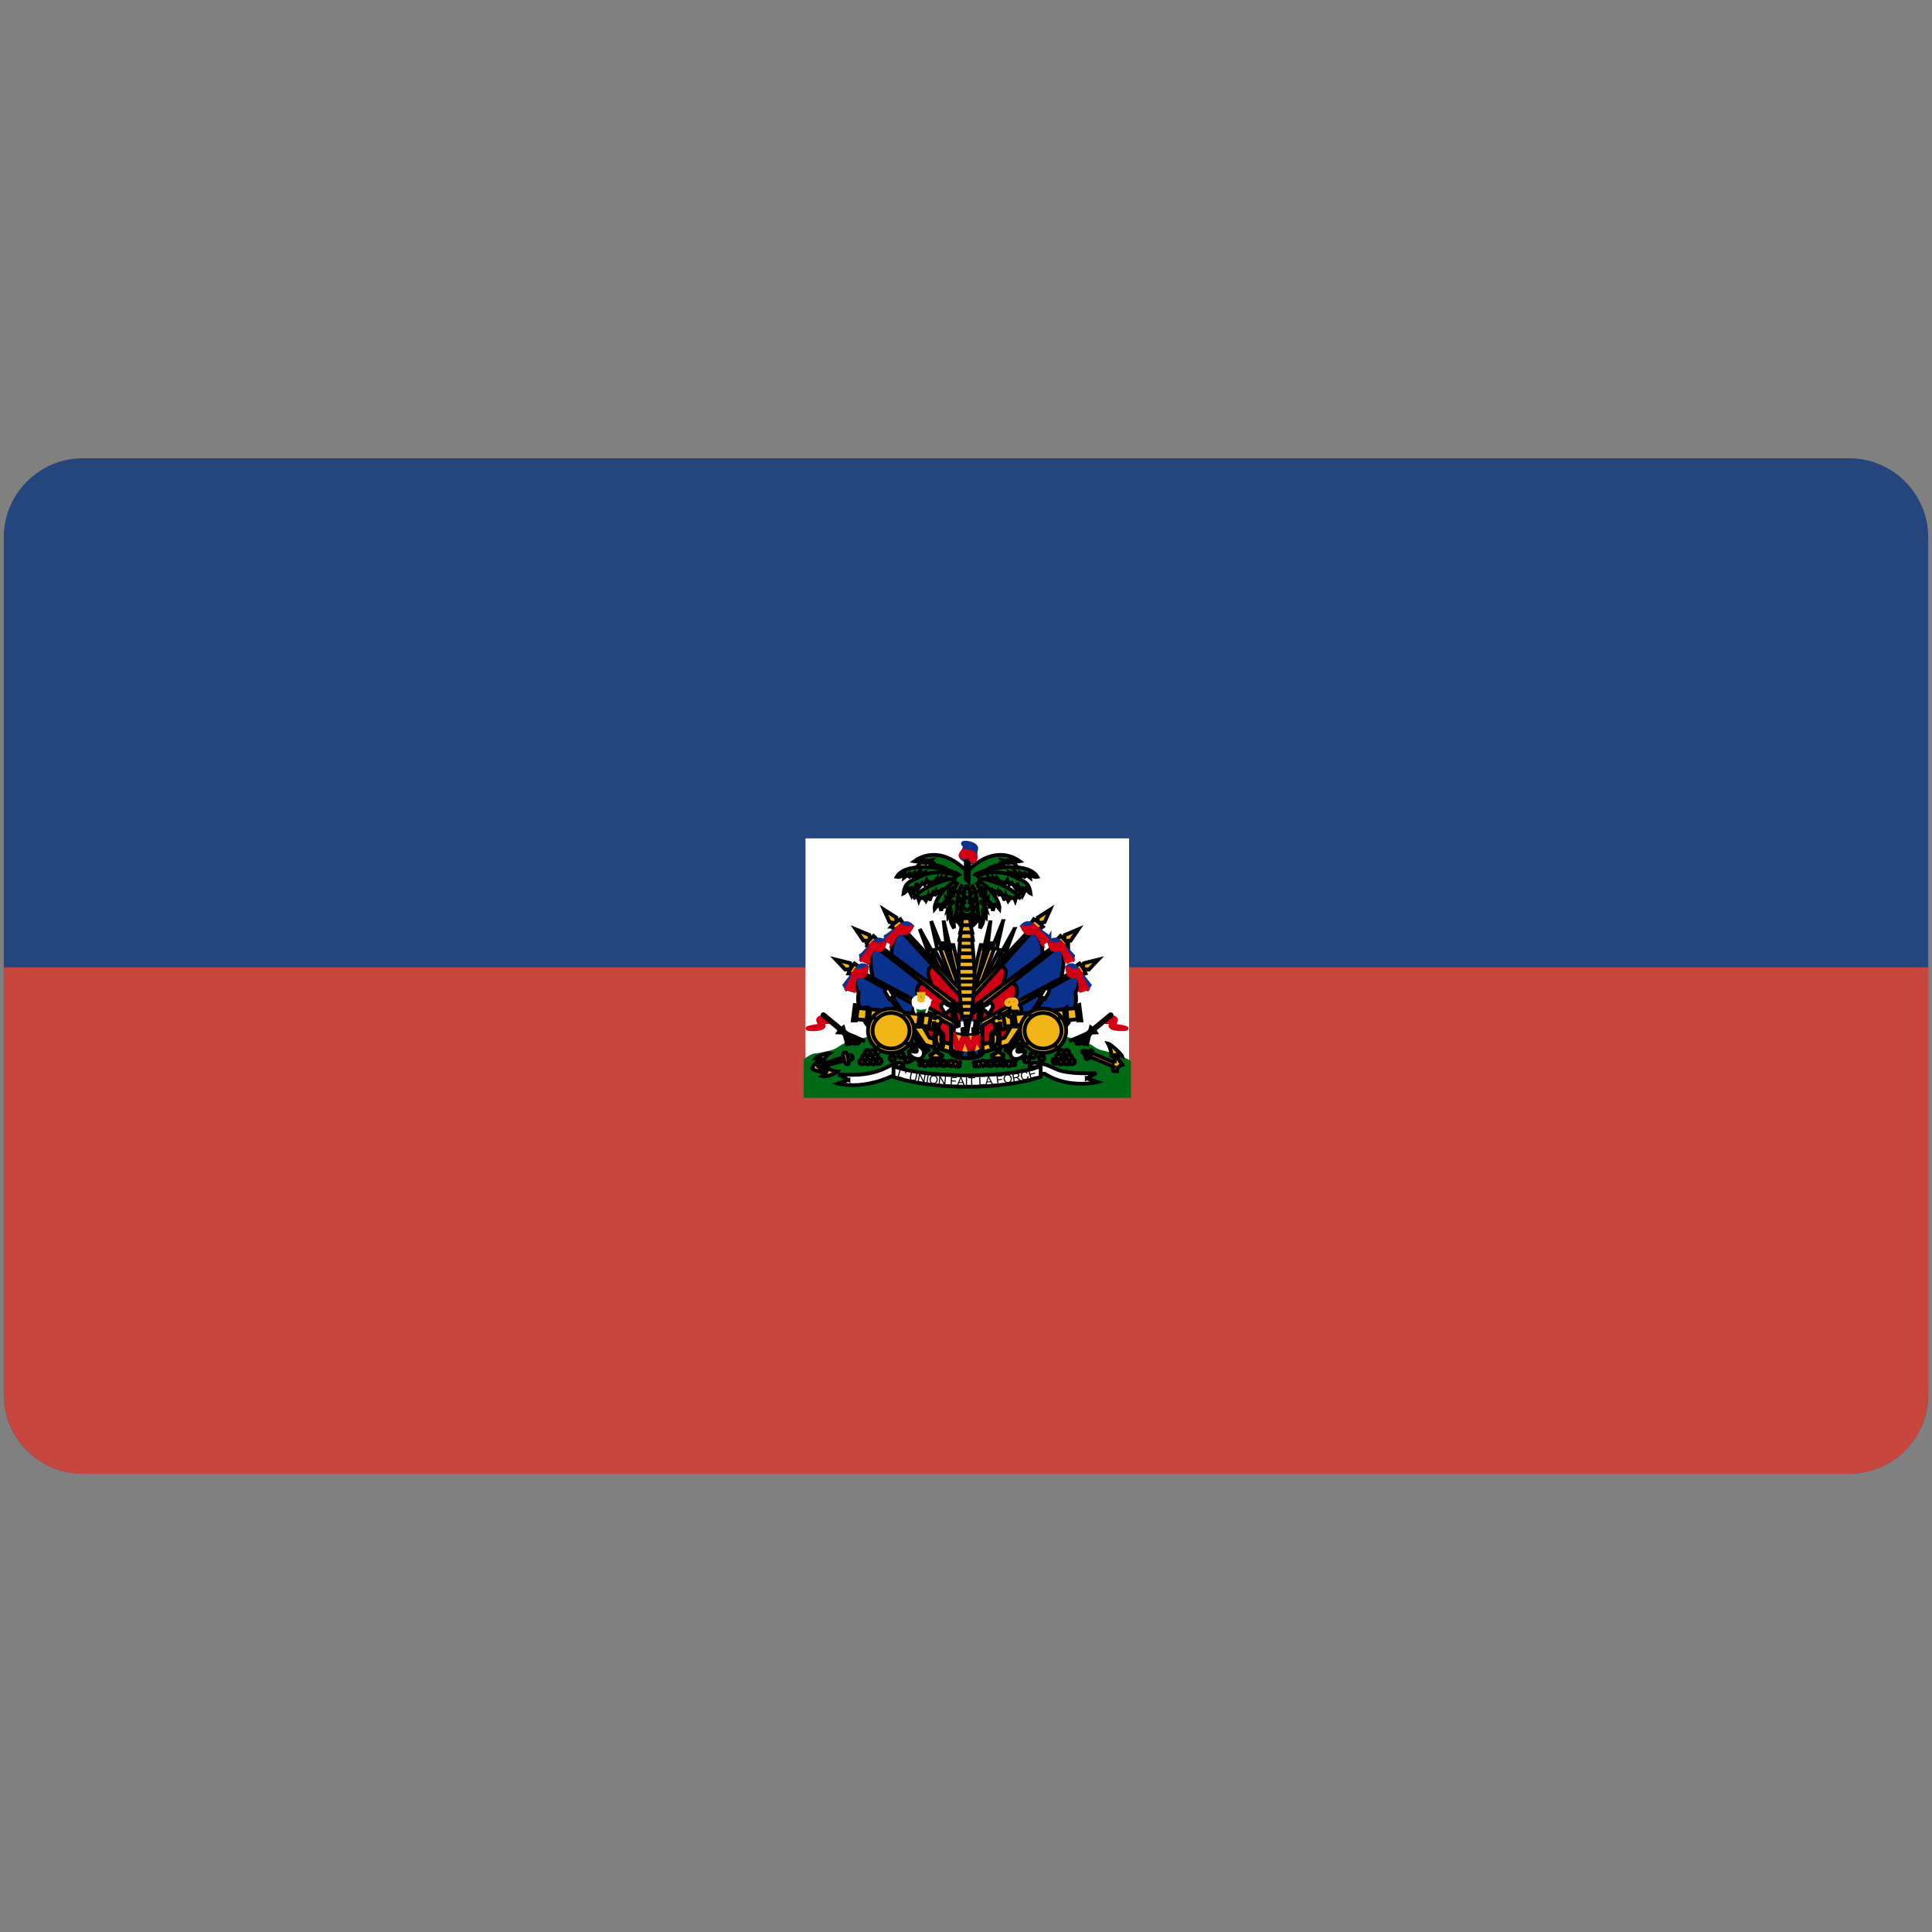 <svg xmlns="http://www.w3.org/2000/svg" xmlns:xlink="http://www.w3.org/1999/xlink" width="512" height="512" version="1.0"><rect width="100%" height="100%" fill="#808080" stroke="none"/><switch><g><defs><path id="a" d="M511 369.629c0 11.511-9.418 20.93-20.93 20.93H21.929C10.418 390.559 1 381.14 1 369.629V142.371c0-11.512 9.418-20.93 20.929-20.93H490.07c11.512 0 20.93 9.418 20.93 20.93v227.258z"/></defs><clipPath id="b"><use xlink:href="#a" overflow="visible"/></clipPath><path fill="#24467C" d="M.684 120.441H512v271.813H.684z" clip-path="url(#b)"/><path fill="#C7463D" d="M.684 256.349H512v135.906H.684z" clip-path="url(#b)"/><path fill="#FFF" d="M213.467 222.175h85.75v68.262h-85.75z" clip-path="url(#b)"/><path fill="#016A16" stroke="#016A16" d="m273.6 271.538-17.5.508-17.42.199s-8.95 3.311-12.609 4.052c-3.647.741-3.173 1.939-5.997 2.57-2.26.505-2.521.665-3.848.753-.803.053-1.791.67-2.759 1.35v9.468h85.75v-9.004c-.93-.508-1.815-.856-2.722-1.165-1.259-.427-2.107-.896-4.37-1.401-2.821-.631-2.348-1.829-5.996-2.57-3.658-.742-12.529-4.76-12.529-4.76zM255.216 234.243l-.421 8.218h2.627l-.384-8.146 2.737-.385-.303-3.245-6.805.263.038 2.948 2.511.347z" clip-path="url(#b)"/><path fill="#F1B517" stroke="#000" d="m249.008 256.842-2.284-4.914.988-.208 4.167 8.16-2.871-3.038z" clip-path="url(#b)"/><path fill="#FFF" stroke="#000" d="m243.73 246.181 2.531 6.909h1.297l-3.828-6.909z" clip-path="url(#b)"/><path fill="#F1B517" stroke="#000" d="m251.386 250.469 1.266-.03 2.315 9.739-.494 3.067-3.087-12.776z" clip-path="url(#b)"/><path fill="#F1B517" stroke="#000" d="m252.466 260.506-3.89-10.454 1.45-.089 4.539 12.778-2.099-2.235z" clip-path="url(#b)"/><path fill="#FFF" stroke="#000" d="m246.755 244.096 1.605 7.267h1.296l-2.901-7.267zM250.059 243.976l.864 7.506.926-.06-1.79-7.446z" clip-path="url(#b)"/><path fill="#0A328C" stroke="#000" d="m249.319 257.584-10.36-11.312c-3.237 2.562-2.635 7.268-2.635 7.268l11.74 9.21 1.255-5.166z" clip-path="url(#b)"/><path fill="#D20014" stroke="#000" d="m255.31 263.809-7.686-7.785c-3.249.111-.671 4.963-.508 5.572l8.194 7.008v-4.795z" clip-path="url(#b)"/><path fill="#F1B517" stroke="#000" d="m254.656 262.47-15.892-17.016-.62.438 16.817 18.684-.305-2.106zM237.847 244.363l-.35-.403.035-.808-3.279-2.087 1.465 3.298 1.116.202.35.404.663-.606z" clip-path="url(#b)"/><path fill="#F1B517" stroke="#000" d="M236.172 245.575c.558-.673 1.221-1.346 2.407-1.986l.907 1.312-1.954 1.649-1.36-.975z" clip-path="url(#b)"/><path fill="#0A328C" stroke="#000" d="m244.792 260.582-13.017-10.34c-2.229 2.268-.376 9.27-.376 9.27l12.723 6.893.67-5.823z" clip-path="url(#b)"/><path fill="#D20014" stroke="#000" d="m255.586 268.959-10.708-8.579c-3.657.513-.782 5.896-.564 6.489l11.309 6.13-.037-4.04z" clip-path="url(#b)"/><path fill="#F1B517" stroke="#000" d="m255.162 267.224-23.153-17.378-.532.536 24.316 18.986-.631-2.144zM230.908 248.924l-.416-.339-.111-.802-3.605-1.506 2.037 3.003 1.136.012.416.339.543-.707z" clip-path="url(#b)"/><path fill="#F1B517" stroke="#000" d="M229.478 250.398c.428-.756.96-1.53 2.013-2.359l1.129 1.142-1.627 1.951-1.515-.734z" clip-path="url(#b)"/><path fill="#0A328C" stroke="#000" d="M243.861 266.903c-.173-.041-16.778-9.461-16.778-9.461-1.209 2.041-.115 5.002.414 5.463.031 1.358-.545 2.09.641 4.928.35 1.846 1.204 3.546 2.447 4.556 1.514 5.814 7.449 6.204 9.735 1.472l3.541-6.958z" clip-path="url(#b)"/><path fill="#D20014" stroke="#000" d="m254.849 273.12-11.37-6.664c-3.656.514.079 7.301.297 7.893l10.977 3.899.096-5.128z" clip-path="url(#b)"/><path fill="#F1B517" stroke="#000" d="m252.938 270.705-25.686-13.671-.438.61 27.095 15.082-.971-2.021zM226.016 256.291l-.466-.272-.24-.775-3.804-.942 2.498 2.658 1.124-.16.466.272.422-.781z" clip-path="url(#b)"/><path fill="#F1B517" stroke="#000" d="M224.841 257.962c.301-.811.7-1.656 1.606-2.633l1.3.956-1.29 2.172-1.616-.495z" clip-path="url(#b)"/><path fill="#0A328C" stroke="#0A328C" d="m234.427 248.445.532.931c.329-.122 3.652-3.132 3.652-3.132l2.384-.073.685-.759c-1.751-1.885-3.399.27-3.399.27l-3.854 2.763z" clip-path="url(#b)"/><path fill="#D20014" stroke="#D20014" d="M236.329 250.012c.127-.832 1.699-2.913 1.927-2.986 1.181.354 2.279 1.034 3.475-1.663-1.04 1.321-3.145-.025-3.145-.025l-.914.758.026.368-2.765 2.57 1.396.978z" clip-path="url(#b)"/><path fill="#0A328C" stroke="#0A328C" d="m228.187 253.305.144.96c.306-.17 3.227-3.375 3.227-3.375l2.343-.432.478-.755c-1.628-1.915-3.364.632-3.364.632l-2.828 2.97z" clip-path="url(#b)"/><path fill="#D20014" stroke="#D20014" d="M230.042 255.029c-.112-.89 1.104-3.5 1.318-3.606 1.401.416 2.622 1.043 3.137-1.875-.813 1.462-3.137.328-3.137.328l-.778.887.109.481-2.364 3.053 1.715.732z" clip-path="url(#b)"/><path fill="#0A328C" stroke="#0A328C" d="m223.816 261.043.537 1.057c.279-.209 2.722-4.148 2.722-4.148l2.258-.742.425-.918c-1.813-1.676-3.169 1.215-3.169 1.215l-2.773 3.536z" clip-path="url(#b)"/><path fill="#D20014" stroke="#D20014" d="M226.236 262.542c-.181-.904.438-3.802.635-3.937 1.414.421 2.594.541 2.92-2.377-.822 1.386-3.015.864-3.015.864l-.644.983.136.344-1.866 3.579 1.834.544z" clip-path="url(#b)"/><path fill="#F1B517" stroke="#000" d="m252.75 276.992-6.397-1.982-2.787-4.762-9.869-.485.343 3.571 8.407 1.609.799 1.433 9.665 2.689-.161-2.073z" clip-path="url(#b)"/><path fill="#503200" stroke="#000" d="m246.069 278.322-10.101-14.857-.497.373 10.021 14.921.577-.437z" clip-path="url(#b)"/><path fill="#FFF" stroke="#000" d="m236.909 264.049-1.079-1.804c-.202-.334-.508-.444-.959-.207-.439.23-.396.688-.218 1.017l.997 1.68 1.259-.686z" clip-path="url(#b)"/><path fill="#F1B517" stroke="#000" d="m247.269 269.147-20.382-2.071-.495 2.964 20.283 2.041.594-2.934z" clip-path="url(#b)"/><path fill="#F1B517" stroke="#000" d="m226.523 266.311-.529 4.113h.859l.595-3.761-.925-.352zM229.926 266.981l-.231 3.697.529.063.428-3.282-.726-.478zM243.734 268.574l-.495 3.475.99-.033.397-3.441h-.892zM246.771 268.669l-.706 4.019 1.121.162.321-2.113a.964.964 0 0 0 .949.746c.533 0 .968-.42.968-.935 0-.513-.436-.93-.968-.93-.371 0-.707.218-.854.623l.211-1.506-1.042-.066zM239.415 269.321l-2.802 3.156.327.383 3.597-2.456-1.122-1.083zM232.897 277.187l2.803-3.154-.327-.384-3.597 2.456 1.121 1.082zM240.233 276.397l-3.411-2.636-.35.247 2.686 3.403 1.075-1.014zM231.823 270.313l3.457 2.547.42-.317-2.709-3.402-1.168 1.172zM235.585 268.211l.33 4.145.465-.021 1.094-4.033-1.889-.091zM236.718 278.265l-.33-4.144-.512-.048-.626 4.191h1.468zM241.303 272.68l-4.344.463-.066.413 4.394.575.016-1.451zM230.966 274.114l4.241-.671.09-.327-4.387-.491.056 1.489z" clip-path="url(#b)"/><path fill="#F1B517" stroke="#000" stroke-linecap="round" stroke-width=".617" d="M237.282 273.154c0 .611-.515 1.109-1.15 1.109s-1.151-.498-1.151-1.109c0-.614.516-1.11 1.151-1.11s1.15.496 1.15 1.11z" clip-path="url(#b)"/><path fill="#F1B517" stroke="#000" stroke-linecap="round" d="M242.243 273.154c0 3.254-2.738 5.896-6.111 5.896s-6.111-2.642-6.111-5.896c0-3.255 2.738-5.896 6.111-5.896s6.111 2.641 6.111 5.896zm-1.221 0c0 2.604-2.191 4.716-4.89 4.716-2.7 0-4.891-2.112-4.891-4.716 0-2.605 2.19-4.718 4.891-4.718 2.699.001 4.89 2.113 4.89 4.718z" clip-path="url(#b)"/><path fill="none" stroke="#000" d="m232.313 270.178-.958-.721M239.158 269.48l.818-.835M240.91 276.917l-1.004-.789M232.313 277.817l.864-.925" clip-path="url(#b)"/><path fill="#F1B517" stroke="#000" d="m252.896 267.331 1.046 5.332-.853.451-.918-5.706.725-.077z" clip-path="url(#b)"/><path fill="#FFF" stroke="#000" d="M252.349 266.644c-.485-.201-1.117.142-2.151-1.171-1.702 1.562-.098 1.796.162 3.34.481.198.778-1.197 2.086-1.341.161-.016 2.082-.184 2.082-.184l-.481-.658c-.002 0-1.338.035-1.698.014z" clip-path="url(#b)"/><path fill="#FFF" stroke="#000" d="m253.043 267.688-.194-1.59c-.209-.561-.905-.079-.905.25l.178 1.466.921-.126z" clip-path="url(#b)"/><path fill="#F1B517" stroke="#000" stroke-linecap="round" stroke-width="1.092" d="M241.188 280.862c0 .23-.127.443-.334.56a.685.685 0 0 1-.671 0 .642.642 0 0 1-.335-.56c0-.232.127-.446.335-.562a.685.685 0 0 1 .671 0c.207.116.334.33.334.562zM239.473 279.647a.647.647 0 0 1-.336.563.704.704 0 0 1-.67 0 .646.646 0 0 1-.335-.563.64.64 0 0 1 .335-.56.694.694 0 0 1 .67 0 .64.64 0 0 1 .336.56zM237.162 280.441a.642.642 0 0 1-.335.562.688.688 0 0 1-.67 0 .645.645 0 0 1-.336-.562c0-.229.128-.444.336-.56a.688.688 0 0 1 .67 0 .64.64 0 0 1 .335.56zM233.594 281.215a.64.64 0 0 1-.335.56.688.688 0 0 1-.67 0 .637.637 0 0 1 0-1.122.694.694 0 0 1 .67 0 .642.642 0 0 1 .335.562zM232.085 281.392a.645.645 0 0 1-.335.561.701.701 0 0 1-.671 0 .64.64 0 0 1 0-1.123.688.688 0 0 1 .671 0c.208.116.335.33.335.562zM230.598 281.392a.644.644 0 0 1-.334.561.701.701 0 0 1-.671 0 .642.642 0 0 1-.335-.561c0-.231.127-.445.335-.562a.69.69 0 0 1 .671 0c.207.116.335.33.334.562zM229.089 281.348c0 .23-.127.444-.335.561a.696.696 0 0 1-.671 0 .643.643 0 0 1-.334-.561c0-.232.127-.445.334-.562a.701.701 0 0 1 .671 0 .645.645 0 0 1 .335.562zM229.821 280.199a.644.644 0 0 1-.335.562.694.694 0 0 1-.67 0 .642.642 0 0 1-.335-.562c0-.23.127-.445.335-.561a.694.694 0 0 1 .67 0 .645.645 0 0 1 .335.561zM231.285 280.266a.645.645 0 0 1-.335.562.694.694 0 0 1-.67 0 .64.64 0 0 1 0-1.123.694.694 0 0 1 .67 0 .643.643 0 0 1 .335.561zM232.68 280.089a.645.645 0 0 1-.335.562.69.69 0 0 1-.671 0 .643.643 0 0 1-.335-.562c0-.23.127-.445.335-.561a.69.69 0 0 1 .671 0c.208.116.335.33.335.561zM231.971 278.964a.644.644 0 0 1-.335.561.696.696 0 0 1-.671 0c-.208-.115-.335-.329-.335-.561s.127-.445.335-.562a.701.701 0 0 1 .671 0c.207.117.335.33.335.562zM230.598 278.941a.644.644 0 0 1-.334.562.69.69 0 0 1-.671 0 .643.643 0 0 1-.335-.562.64.64 0 0 1 .335-.559.685.685 0 0 1 .671 0 .638.638 0 0 1 .334.559z" clip-path="url(#b)"/><path fill="#FFF" stroke="#000" d="M242.094 276.579c-.576-.233-.571 1.061-.571 1.061l.909.011c.398.18.717.763.464 1.049-.21.236-1.973-.399-2.091-.033.312 1.759 2.643 2.436 3.486 1.665.825-.751 1.034-2.76-1.647-3.287l-.55-.466z" clip-path="url(#b)"/><path fill="none" stroke="#000" d="m242.634 277.057-.266.577M224.579 277.236l-.873-3.668M225.639 277.025l-1.34-2.855M227.945 276.274l-3.023-1.623M229.254 275.942l-5.61-2.434" clip-path="url(#b)"/><path fill="#D20014" stroke="#D20014" d="M220.295 270.856s-2.042-.033-2.405.11c-.147.057.513.746.375 1.01-.51.98-3.981.847-4.256.632-.469-.366 3.233-.683 3.258-.932.027-.286-.548-1.039-.458-1.499.116-.6 1.621-.822 1.621-.822l1.865 1.501z" clip-path="url(#b)"/><path fill="#503200" stroke="#000" d="m223.03 272.702-4.623-3.825s-.204-.216-.375-.03c-.167.183.062.391.062.391l4.769 3.939.167-.475z" clip-path="url(#b)"/><path fill="#F1B517" stroke="#000" d="M227.482 276.478c-.082-.078-3.765-3.27-3.765-3.27l-.245-.931s-.569.384-.778.585c-.208.197-.532.74-.532.74l1.032.049 3.257 2.984 1.031-.157zM247.975 272.088l.017 1.483c-.486.166-.411.53-.396 1.058l.017 4.323c-.172.288-.705.3-.955.525-.251.225-.219.66.924.947l.884.032c1.346-.293 1.625-.739.95-.991-.359-.134-.832-.293-1.012-.506l.03-1.03.874.032c.235 0 .682-.59.698-1.074l.004-2.237c-.031-1.27-.983-1.411-1.25-1.398l.019-1.166-.804.002zm1.477 2.473c.016-.361-.502-.685-.712-.694-.209-.009-.665.423-.681.786v.906c.031.333.296 1.458.83 1.541.252.039.579-.363.579-.695l-.016-1.844z" clip-path="url(#b)"/><path fill="#016A16" stroke="#000" d="M256.177 230.886c-7.034-7.041-12.574-3.605-13.893-2.629.872.17 1.655-.373 2.06-.436-.254.32-.784 1.113-.784 1.113s2.174-1.026 2.417-.933c-.313.25-.659.848-.659.848.162.062 1.385-.958 1.626-.976-.373.422-.489 1.385-.489 1.385l1.061-.493c.275.194-.077.571.163.551 1.762-.145 4.238 1.61 4.579 2.149" clip-path="url(#b)"/><path fill="#016A16" stroke="#000" d="M254.436 232.175c-.733-1.68-14.124-4.535-16.817.221 1.054.265 2.062-.884 2.062-.884l-.092 1.062 1.788-1.371-.642 1.414 1.42-1.149-.045 1.149 1.741-1.9-.229 1.105 1.559-.664-.184.929" clip-path="url(#b)"/><path fill="#016A16" stroke="#000" d="M253.839 232.441c-3.436-2.299-8.751-.752-8.751-.752-3.39 1.901-5.198 1.558-5.635 5.084.32-.134 1.236-1.238 1.236-1.238l.688 1.37.229-1.945.549 1.503.825-2.476.183 1.681 1.283-1.681.596.486.55-1.282.503.84s.871-.53 1.375-.221l.961-1.105.229.796.826-.973.321.707.824-.751-.046.531 2.841.044" clip-path="url(#b)"/><path fill="#016A16" stroke="#000" d="M253.062 232.839c-2.396-.044-9.266 2.547-11.043 5.261a12.012 12.012 0 0 1 1.144-.576l.351 1.09.429-1.09.091.84c.264-.656.56-.73 1.054-.044l.184-1.017.275.973.458-1.062s.289 1.15.459 1.105c0 0 .759-1.988 1.1-2.078l.091 1.238.458-1.238.413.929.091-1.326.459 1.017s.241-1 .595-1.193l.688.619 3.06-2.199" clip-path="url(#b)"/><path fill="#016A16" stroke="#000" d="M253.522 233.405c-3.19 1.223-6.043 5.598-5.825 7.454 1.417-1.76 1.112-1.517 1.746.506 0 0 .239-1.771.48-1.981l.416 1.311.155-1.715.426.02-.11-1.075.634.485c-.148-.615-.306-.822.35-1.349 0 0-.83.105-.174-1.391l.611.59s-.109-.653.109-.907l2.25-.779" clip-path="url(#b)"/><path fill="#016A16" stroke="#000" d="m253.832 233.733-1.206 2.296.618.178-1.39 1.044 1.173-.12s-1.791.656-2.008 2.415l1.823-.804s-1.545 1.581-1.762 2.534l1.051-.925s-1.02 1.103-.866 2.773l.772-.864c-.185 2.026-.124 2.205.804 3.755 0 0-.248-2.385.03-2.683l2.04 2.117-1.143-3.011s1.266 1.908 2.039 1.729l-1.606-2.445 1.576 1.282-1.792-2.683 1.668.506s-1.205-1.52-1.112-2.474l1.143 1.252s-.433-1.431-.309-1.849l.587.12-1.144-1.312.772-.149-.093-.865.557-.178-.031-.955" clip-path="url(#b)"/><path fill="none" stroke="#000" d="M255.036 234.418c-1.977 2.684-.958 6.827-2.132 8.945" clip-path="url(#b)"/><path fill="#F1B517" stroke="#000" d="M244.083 281.709c0-.288-.696-.162-.696-.5 0-.373 1.062-.098 1.208.231.597-.54.855-.146 1.221.017.522-.775 1.167-.747 1.795-.179.364-.402 1.277-.269 1.592.179.603-.598 1.137-.45 1.555-.017.167-.315.415-.247.592-.02.321-.569 1.126-.397 1.464-.022.301-.33.609-.072 1.009.172.27-.252.705-.204.705.046 0 .264-.569.171-.569.43 0 .232.416.115.416.407 0 .232-.616.319-.711-.05-.208.398-.962.245-1.036-.125-.251.302-.812.395-1.129-.053-.259.211-.57.239-.713.027-.468.502-1.258.4-1.53-.155l-.266.011c-.459.625-1.179.338-1.377-.008-.772.556-1.234.381-1.666.016-.496.605-1.251.563-1.425 0-.334.244-1.029.303-1.029.017 0-.274.59-.174.59-.424zm1.5.136c0 .13-.176.235-.394.235s-.394-.105-.394-.235.176-.235.394-.235.394.105.394.235zm1.649-.199c0 .157-.213.283-.475.283s-.475-.126-.475-.283c0-.155.212-.282.475-.282.262 0 .475.127.475.282zm3.24.178c0 .16-.192.287-.429.287-.238 0-.43-.127-.43-.287 0-.156.192-.284.43-.284.236 0 .429.128.429.284zm-1.725-.073c0 .199-.188.36-.42.36-.231 0-.42-.161-.42-.36 0-.2.189-.363.42-.363.232 0 .42.163.42.363zm3.678.009c0 .178-.168.324-.375.324-.208 0-.375-.146-.375-.324s.167-.323.375-.323c.207 0 .375.145.375.323zm-1.127.075c0 .115-.108.21-.243.21-.133 0-.242-.095-.242-.21s.109-.209.242-.209c.134 0 .243.094.243.209zm2.194.085c0 .165-.123.301-.273.301-.15 0-.273-.136-.273-.301s.123-.301.273-.301c.151 0 .273.136.273.301zM263.547 256.842l2.285-4.914-.988-.208-4.168 8.16 2.871-3.038z" clip-path="url(#b)"/><path fill="#FFF" stroke="#000" d="m268.828 246.181-2.534 6.909h-1.296l3.83-6.909z" clip-path="url(#b)"/><path fill="#F1B517" stroke="#000" d="m261.171 250.469-1.267-.03-2.314 9.739.493 3.067 3.088-12.776z" clip-path="url(#b)"/><path fill="#F1B517" stroke="#000" d="m260.09 260.506 3.89-10.454-1.45-.089-4.539 12.778 2.099-2.235z" clip-path="url(#b)"/><path fill="#FFF" stroke="#000" d="m265.801 244.096-1.604 7.267h-1.298l2.902-7.267zM262.499 243.976l-.866 7.506-.926-.06 1.792-7.446z" clip-path="url(#b)"/><path fill="#0A328C" stroke="#000" d="m263.236 257.584 10.36-11.312c3.238 2.562 2.637 7.268 2.637 7.268l-11.74 9.21-1.257-5.166z" clip-path="url(#b)"/><path fill="#D20014" stroke="#000" d="m257.246 263.809 7.686-7.785c3.25.111.672 4.963.509 5.572l-8.194 7.008v-4.795z" clip-path="url(#b)"/><path fill="#F1B517" stroke="#000" d="m257.9 262.47 15.891-17.016.62.438-16.815 18.684.304-2.106zM274.71 244.363l.349-.403-.035-.808 3.279-2.087-1.465 3.298-1.115.202-.35.404-.663-.606z" clip-path="url(#b)"/><path fill="#F1B517" stroke="#000" d="M276.385 245.575c-.559-.673-1.221-1.346-2.408-1.986l-.905 1.312 1.952 1.649 1.361-.975z" clip-path="url(#b)"/><path fill="#0A328C" stroke="#000" d="m267.764 260.582 13.016-10.34c2.23 2.268.377 9.27.377 9.27l-12.722 6.893-.671-5.823z" clip-path="url(#b)"/><path fill="#D20014" stroke="#000" d="m256.969 268.959 10.709-8.579c3.657.513.781 5.896.563 6.489l-11.308 6.13.036-4.04z" clip-path="url(#b)"/><path fill="#F1B517" stroke="#000" d="m257.395 267.224 23.153-17.378.531.536-24.315 18.986.631-2.144zM281.647 248.924l.416-.339.112-.802 3.604-1.506-2.036 3.003-1.136.012-.418.339-.542-.707z" clip-path="url(#b)"/><path fill="#F1B517" stroke="#000" d="M283.08 250.398c-.43-.756-.961-1.53-2.015-2.359l-1.129 1.142 1.626 1.951 1.518-.734z" clip-path="url(#b)"/><path fill="#0A328C" stroke="#000" d="M268.696 266.903c.172-.041 16.778-9.461 16.778-9.461 1.207 2.041.114 5.002-.416 5.463-.031 1.358.547 2.09-.641 4.928-.349 1.846-1.203 3.546-2.444 4.556-1.516 5.814-7.451 6.204-9.737 1.472l-3.54-6.958z" clip-path="url(#b)"/><path fill="#D20014" stroke="#000" d="m257.707 273.12 11.37-6.664c3.654.514-.079 7.301-.296 7.893l-10.979 3.899-.095-5.128z" clip-path="url(#b)"/><path fill="#F1B517" stroke="#000" d="m259.618 270.705 25.686-13.671.438.61-27.094 15.082.97-2.021zM286.541 256.291l.466-.272.24-.775 3.804-.942-2.498 2.658-1.124-.16-.466.272-.422-.781z" clip-path="url(#b)"/><path fill="#F1B517" stroke="#000" d="M287.715 257.962c-.301-.811-.699-1.656-1.605-2.633l-1.301.956 1.29 2.172 1.616-.495z" clip-path="url(#b)"/><path fill="#0A328C" stroke="#0A328C" d="m278.13 248.445-.532.931c-.33-.122-3.653-3.132-3.653-3.132l-2.383-.073-.686-.759c1.751-1.885 3.398.27 3.398.27l3.856 2.763z" clip-path="url(#b)"/><path fill="#D20014" stroke="#D20014" d="M276.229 250.012c-.128-.832-1.7-2.913-1.928-2.986-1.182.354-2.28 1.034-3.476-1.663 1.04 1.321 3.146-.025 3.146-.025l.914.758-.027.368 2.766 2.57-1.395.978z" clip-path="url(#b)"/><path fill="#0A328C" stroke="#0A328C" d="m284.369 253.305-.145.96c-.306-.17-3.227-3.375-3.227-3.375l-2.343-.432-.478-.755c1.629-1.915 3.366.632 3.366.632l2.827 2.97z" clip-path="url(#b)"/><path fill="#D20014" stroke="#D20014" d="M282.516 255.029c.111-.89-1.104-3.5-1.318-3.606-1.402.416-2.621 1.043-3.138-1.875.814 1.462 3.137.328 3.137.328l.779.887-.111.481 2.365 3.053-1.714.732z" clip-path="url(#b)"/><path fill="#0A328C" stroke="#0A328C" d="m288.74 261.043-.537 1.057c-.277-.209-2.722-4.148-2.722-4.148l-2.257-.742-.425-.918c1.813-1.676 3.168 1.215 3.168 1.215l2.773 3.536z" clip-path="url(#b)"/><path fill="#D20014" stroke="#D20014" d="M286.32 262.542c.183-.904-.438-3.802-.634-3.937-1.414.421-2.596.541-2.92-2.377.82 1.386 3.015.864 3.015.864l.643.983-.135.344 1.865 3.579-1.834.544z" clip-path="url(#b)"/><path fill="#F1B517" stroke="#000" d="m259.807 276.992 6.396-1.982 2.788-4.762 9.869-.485-.343 3.571-8.406 1.609-.801 1.433-9.663 2.689.16-2.073z" clip-path="url(#b)"/><path fill="#503200" stroke="#000" d="m266.487 278.322 10.101-14.857.496.373-10.021 14.921-.576-.437z" clip-path="url(#b)"/><path fill="#FFF" stroke="#000" d="m275.647 264.049 1.079-1.804c.201-.334.507-.444.96-.207.437.23.396.688.218 1.017l-.999 1.68-1.258-.686z" clip-path="url(#b)"/><path fill="#F1B517" stroke="#000" d="m265.287 269.147 20.383-2.071.496 2.964-20.283 2.041-.596-2.934z" clip-path="url(#b)"/><path fill="#F1B517" stroke="#000" d="m286.033 266.311.529 4.113h-.86l-.595-3.761.926-.352zM282.63 266.981l.233 3.697-.53.063-.43-3.282.727-.478zM268.821 268.574l.496 3.475-.992-.033-.396-3.441h.892zM265.785 268.669l.705 4.019-1.121.162-.321-2.113a.964.964 0 0 1-.947.746c-.532 0-.969-.42-.969-.935 0-.513.437-.93.969-.93.371 0 .707.218.853.623l-.21-1.506 1.041-.066zM273.141 269.321l2.804 3.156-.327.383-3.598-2.456 1.121-1.083zM279.66 277.187l-2.805-3.154.327-.384 3.597 2.456-1.119 1.082zM272.324 276.397l3.409-2.636.351.247-2.687 3.403-1.073-1.014zM280.732 270.313l-3.457 2.547-.42-.317 2.71-3.402 1.167 1.172zM276.971 268.211l-.33 4.145-.465-.021-1.094-4.033 1.889-.091zM275.838 278.265l.331-4.144.511-.048.629 4.191h-1.471zM271.253 272.68l4.346.463.064.413-4.393.575-.017-1.451zM281.589 274.114l-4.24-.671-.09-.327 4.387-.491-.057 1.489z" clip-path="url(#b)"/><path fill="#F1B517" stroke="#000" stroke-linecap="round" stroke-width=".617" d="M275.273 273.154c0 .611.516 1.109 1.151 1.109s1.15-.498 1.15-1.109c0-.614-.516-1.11-1.15-1.11-.635 0-1.151.496-1.151 1.11z" clip-path="url(#b)"/><path fill="#F1B517" stroke="#000" stroke-linecap="round" d="M270.313 273.154c0 3.254 2.737 5.896 6.111 5.896 3.373 0 6.111-2.642 6.111-5.896 0-3.255-2.738-5.896-6.111-5.896-3.373 0-6.111 2.641-6.111 5.896zm1.221 0c0 2.604 2.19 4.716 4.891 4.716 2.699 0 4.891-2.112 4.891-4.716 0-2.605-2.191-4.718-4.891-4.718-2.7.001-4.891 2.113-4.891 4.718z" clip-path="url(#b)"/><path fill="none" stroke="#000" d="m280.242 270.178.959-.721M273.397 269.48l-.816-.835M271.646 276.917l1.004-.789M280.242 277.817l-.864-.925" clip-path="url(#b)"/><path fill="#F1B517" stroke="#000" d="m259.66 267.331-1.045 5.332.852.451.919-5.706-.726-.077z" clip-path="url(#b)"/><path fill="#FFF" stroke="#000" d="M260.209 266.644c.484-.201 1.114.142 2.149-1.171 1.703 1.562.098 1.796-.161 3.34-.48.198-.778-1.197-2.086-1.341-.162-.016-2.083-.184-2.083-.184l.482-.658c.001 0 1.336.035 1.699.014z" clip-path="url(#b)"/><path fill="#FFF" stroke="#000" d="m259.512 267.688.194-1.59c.211-.561.907-.079.907.25l-.179 1.466-.922-.126z" clip-path="url(#b)"/><path fill="#F1B517" stroke="#000" stroke-linecap="round" stroke-width="1.092" d="M271.367 280.862c0 .23.128.443.337.56a.685.685 0 0 0 .671 0 .641.641 0 0 0 .334-.56.643.643 0 0 0-.334-.562.685.685 0 0 0-.671 0 .644.644 0 0 0-.337.562zM273.083 279.647a.649.649 0 0 0 .336.563.706.706 0 0 0 .671 0 .649.649 0 0 0 .334-.563.642.642 0 0 0-.334-.56.696.696 0 0 0-.671 0 .642.642 0 0 0-.336.56zM275.394 280.441a.65.65 0 0 0 .334.562.69.69 0 0 0 .671 0 .643.643 0 0 0 .336-.562.643.643 0 0 0-.336-.56.69.69 0 0 0-.671 0 .645.645 0 0 0-.334.56zM278.962 281.215c0 .232.127.444.334.56a.692.692 0 0 0 .672 0c.208-.115.337-.327.337-.56s-.129-.445-.337-.562a.698.698 0 0 0-.672 0 .645.645 0 0 0-.334.562zM280.472 281.392c0 .231.127.444.334.561a.701.701 0 0 0 .671 0c.208-.116.335-.329.335-.561s-.127-.445-.335-.562a.69.69 0 0 0-.671 0 .645.645 0 0 0-.334.562zM281.958 281.392c0 .231.127.444.335.561a.701.701 0 0 0 .671 0c.208-.116.336-.329.336-.561s-.128-.445-.336-.562-.463-.116-.671 0-.335.33-.335.562zM283.468 281.348c0 .23.127.444.335.561a.694.694 0 0 0 .67 0 .645.645 0 0 0 .336-.561.646.646 0 0 0-.336-.562.699.699 0 0 0-.67 0 .643.643 0 0 0-.335.562zM282.735 280.199c0 .232.128.446.336.562a.696.696 0 0 0 .671 0 .644.644 0 0 0 .333-.562.647.647 0 0 0-.333-.561.696.696 0 0 0-.671 0 .646.646 0 0 0-.336.561zM281.271 280.266a.645.645 0 0 0 .335.562.696.696 0 0 0 .671 0 .646.646 0 0 0 .336-.562c0-.231-.129-.445-.336-.561s-.464-.115-.671 0-.335.329-.335.561zM279.877 280.089c0 .232.128.445.335.562s.463.116.67 0a.642.642 0 0 0 .336-.562.644.644 0 0 0-.336-.561.688.688 0 0 0-.67 0 .646.646 0 0 0-.335.561zM280.586 278.964c-.001.231.127.445.334.561s.464.115.671 0a.64.64 0 0 0 0-1.123.701.701 0 0 0-.671 0 .644.644 0 0 0-.334.562z" clip-path="url(#b)"/><path fill="#F1B517" stroke="#000" stroke-linecap="round" stroke-width="1.092" d="M281.958 278.941c0 .232.127.445.335.562s.463.116.671 0 .336-.329.336-.562a.64.64 0 0 0-.336-.559.685.685 0 0 0-.671 0 .64.64 0 0 0-.335.559z" clip-path="url(#b)"/><path fill="#FFF" stroke="#000" d="M270.463 276.579c.574-.233.568 1.061.568 1.061l-.907.011c-.397.18-.717.763-.464 1.049.209.236 1.974-.399 2.091-.033-.311 1.759-2.644 2.436-3.486 1.665-.826-.751-1.034-2.76 1.647-3.287l.551-.466z" clip-path="url(#b)"/><path fill="none" stroke="#000" d="m269.922 277.057.266.577M287.979 277.236l.872-3.668M286.918 277.025l1.34-2.855M284.611 276.274l3.023-1.623M283.303 275.942l5.609-2.434" clip-path="url(#b)"/><path fill="#D20014" stroke="#D20014" d="M292.261 270.856s2.041-.033 2.406.11c.146.057-.514.746-.377 1.01.511.98 3.982.847 4.256.632.47-.366-3.232-.683-3.258-.932-.026-.286.548-1.039.458-1.499-.115-.6-1.621-.822-1.621-.822l-1.864 1.501z" clip-path="url(#b)"/><path fill="#503200" stroke="#000" d="m289.526 272.702 4.622-3.825s.203-.216.375-.03c.166.183-.062.391-.062.391l-4.77 3.939-.165-.475z" clip-path="url(#b)"/><path fill="#F1B517" stroke="#000" d="M285.075 276.478c.082-.078 3.765-3.27 3.765-3.27l.245-.931s.569.384.777.585c.208.197.533.74.533.74l-1.031.049-3.259 2.984-1.03-.157zM264.581 272.088l-.018 1.483c.485.166.412.53.396 1.058l-.017 4.323c.171.288.703.3.954.525.25.225.22.66-.923.947l-.886.032c-1.346-.293-1.625-.739-.947-.991.358-.134.831-.293 1.012-.506l-.03-1.03-.875.032c-.233 0-.682-.59-.696-1.074l-.005-2.237c.031-1.27.983-1.411 1.249-1.398l-.018-1.166.804.002zm-1.477 2.473c-.016-.361.504-.685.713-.694.209-.009.665.423.681.786v.906c-.031.333-.296 1.458-.83 1.541-.251.039-.579-.363-.579-.695l.015-1.844z" clip-path="url(#b)"/><path fill="#016A16" stroke="#000" d="M256.38 230.886c7.034-7.041 12.574-3.605 13.893-2.629-.873.17-1.654-.373-2.061-.436.255.32.785 1.113.785 1.113s-2.175-1.026-2.417-.933c.312.25.658.848.658.848-.161.062-1.385-.958-1.627-.976.374.422.488 1.385.488 1.385l-1.06-.493c-.274.194.076.571-.164.551-1.759-.145-4.237 1.61-4.577 2.149" clip-path="url(#b)"/><path fill="#016A16" stroke="#000" d="M258.121 232.175c.733-1.68 14.124-4.535 16.816.221-1.055.265-2.062-.884-2.062-.884l.092 1.062-1.787-1.371.642 1.414-1.421-1.149.045 1.149-1.739-1.9.229 1.105-1.558-.664.183.929" clip-path="url(#b)"/><path fill="#016A16" stroke="#000" d="M258.717 232.441c3.438-2.299 8.752-.752 8.752-.752 3.39 1.901 5.198 1.558 5.636 5.084-.32-.134-1.238-1.238-1.238-1.238l-.687 1.37-.229-1.945-.55 1.503-.824-2.476-.183 1.681-1.283-1.681-.597.486-.549-1.282-.505.84s-.87-.53-1.374-.221l-.963-1.105-.229.796-.824-.973-.321.707-.825-.751.047.531-2.841.044" clip-path="url(#b)"/><path fill="#016A16" stroke="#000" d="M259.494 232.839c2.396-.044 9.265 2.547 11.042 5.261-.708-.396-1.143-.576-1.143-.576l-.351 1.09-.429-1.09-.092.84c-.263-.656-.561-.73-1.054-.044l-.183-1.017-.276.973-.459-1.062s-.286 1.15-.457 1.105c0 0-.76-1.988-1.1-2.078l-.092 1.238-.458-1.238-.413.929-.091-1.326-.458 1.017s-.241-1-.596-1.193l-.688.619-3.061-2.199" clip-path="url(#b)"/><path fill="#016A16" stroke="#000" d="M259.035 233.405c3.188 1.223 6.041 5.598 5.824 7.454-1.418-1.76-1.112-1.517-1.746.506 0 0-.24-1.771-.479-1.981l-.417 1.311-.155-1.715-.424.02.108-1.075-.634.485c.148-.615.305-.822-.35-1.349 0 0 .83.105.176-1.391l-.612.59s.109-.653-.109-.907l-2.252-.779" clip-path="url(#b)"/><path fill="#016A16" stroke="#000" d="m258.724 233.733 1.206 2.296-.618.178 1.392 1.044-1.174-.12s1.791.656 2.009 2.415l-1.825-.804s1.546 1.581 1.763 2.534l-1.051-.925s1.02 1.103.866 2.773l-.773-.864c.186 2.026.123 2.205-.805 3.755 0 0 .249-2.385-.029-2.683l-2.041 2.117 1.145-3.011s-1.268 1.908-2.041 1.729l1.609-2.445-1.576 1.282 1.791-2.683-1.668.506s1.205-1.52 1.111-2.474l-1.143 1.252s.432-1.431.309-1.849l-.587.12 1.144-1.312-.773-.149.093-.865-.556-.178.031-.955" clip-path="url(#b)"/><path fill="none" stroke="#000" d="M257.52 234.418c1.979 2.684.957 6.827 2.132 8.945" clip-path="url(#b)"/><path fill="#F1B517" stroke="#000" d="M268.473 281.709c0-.288.696-.162.696-.5 0-.373-1.062-.098-1.209.231-.598-.54-.854-.146-1.221.017-.521-.775-1.167-.747-1.795-.179-.365-.402-1.277-.269-1.593.179-.602-.598-1.138-.45-1.554-.017-.169-.315-.415-.247-.592-.02-.323-.569-1.126-.397-1.465-.022-.301-.33-.608-.072-1.009.172-.271-.252-.706-.204-.706.046 0 .264.569.171.569.43 0 .232-.416.115-.416.407 0 .232.617.319.713-.05.207.398.961.245 1.035-.125.251.302.813.395 1.129-.053.26.211.57.239.713.027.47.502 1.258.4 1.531-.155l.266.011c.459.625 1.18.338 1.378-.008.771.556 1.234.381 1.666.016.495.605 1.249.563 1.423 0 .335.244 1.03.303 1.03.017.001-.274-.589-.174-.589-.424zm-1.5.136c0 .13.177.235.395.235s.395-.105.395-.235-.177-.235-.395-.235-.395.105-.395.235zm-1.649-.199c0 .157.213.283.475.283s.475-.126.475-.283c0-.155-.213-.282-.475-.282s-.475.127-.475.282zm-3.239.178c0 .16.193.287.43.287s.43-.127.43-.287c0-.156-.192-.284-.43-.284-.237 0-.43.128-.43.284zm1.726-.073c0 .199.188.36.418.36.233 0 .42-.161.42-.36 0-.2-.187-.363-.42-.363-.23 0-.418.163-.418.363zm-3.68.009c0 .178.168.324.376.324s.374-.146.374-.324-.166-.323-.374-.323-.376.145-.376.323zm1.128.075c0 .115.107.21.242.21s.242-.095.242-.21-.107-.209-.242-.209-.242.094-.242.209zm-2.196.085c0 .165.123.301.274.301.15 0 .272-.136.272-.301s-.122-.301-.272-.301c-.15 0-.274.136-.274.301zM257.199 271.328s1.076-9.01 1.074-12.887c-.002-3.054-.736-9.818-.736-9.818h-3.097s-.472 6.732-.401 9.776c.09 3.878 1.075 12.929 1.075 12.929h2.085z" clip-path="url(#b)"/><path fill="#F1B517" stroke="#000" d="M254.234 249.057h3.588l-.422-2.415h-2.6l-.566 2.415z" clip-path="url(#b)"/><path fill="#F1B517" stroke="#000" d="M254.465 247.121h3.205l-.604-2.416h-1.975l-.626 2.416z" clip-path="url(#b)"/><path fill="#F1B517" stroke="#000" d="M254.67 245.163h2.671l-.451-2.416h-1.701l-.519 2.416z" clip-path="url(#b)"/><path fill="#F1B517" stroke="#000" d="M256.984 242.461h-1.869l-.189.873h2.211l-.153-.873z" clip-path="url(#b)"/><path fill="none" stroke="#000" d="M257.367 269.364h-2.374M257.498 267.602h-2.664M257.852 265.809h-3.378M258.023 263.861h-3.533M258.049 261.91h-3.716M258.193 260.128h-4.031M258.203 258.505h-4.215M258.178 256.547h-4.214M258.036 254.611h-4.073M257.852 252.646h-3.685M257.672 250.871h-3.327" clip-path="url(#b)"/><path fill="#0A328C" stroke="#0A328C" stroke-linecap="round" stroke-width="1.265" d="M256.195 270.59c-2.276 0-4.122.855-4.122 1.904 0 .181.051.352.153.517.492.571 2.089.984 3.985.984 1.772 0 3.283-.363 3.874-.876a1.03 1.03 0 0 0 .231-.625c0-1.049-1.845-1.904-4.121-1.904z" clip-path="url(#b)"/><path fill="#F1B517" stroke="#000" stroke-linecap="round" stroke-width="1.023" d="M260.354 272.64v6.395c0 .75-1.855 1.358-4.143 1.358s-4.143-.608-4.143-1.358v-6.395c0 .749 1.856 1.357 4.143 1.357s4.143-.608 4.143-1.357z" clip-path="url(#b)"/><path fill="#D20014" stroke="#D20014" d="M252.067 272.641v.98l2.011 6.202 1.605-4.771 1.763 4.954 1.291-4.675 1.615 3.141v-1.739l-1.499-3.047a7.155 7.155 0 0 1-.538.122l-.932 3.455-1.311-3.269c-.22-.002-.439-.007-.648-.019l-1.316 3.287-1.505-3.958c-.339-.196-.536-.42-.536-.663z" clip-path="url(#b)"/><path fill="#0A328C" stroke="#0A328C" stroke-linecap="round" stroke-width="1.023" d="M260.354 277.84v1.194c0 .75-1.855 1.358-4.143 1.358s-4.143-.608-4.143-1.358v-1.194c0 .751 1.856 1.358 4.143 1.358s4.143-.607 4.143-1.358z" clip-path="url(#b)"/><path fill="#F1B517" stroke="#000" stroke-linecap="round" stroke-width="1.023" d="M257.917 279.076c-.338.051-.696.087-1.075.106l.012 1.193c.377-.02.736-.056 1.074-.107l-.011-1.192zM253.505 278.867l-.011 1.188c.319.092.68.168 1.074.224v-1.194a7.855 7.855 0 0 1-1.063-.218zM252.067 277.842v1.192c0 .223.168.431.458.615l.021-1.179c-.304-.187-.479-.4-.479-.628zM260.354 277.969l-.021.005c-.071.242-.342.468-.752.656l.005 1.188c.481-.223.769-.489.769-.783l-.001-1.066z" clip-path="url(#b)"/><path fill="none" stroke="#000" stroke-linecap="round" stroke-width="1.023" d="M260.354 272.682v6.353c0 .75-1.855 1.358-4.143 1.358s-4.143-.608-4.143-1.358v-6.353" clip-path="url(#b)"/><path fill="#FFF" stroke="#FFF" stroke-linecap="round" stroke-width="1.569" d="M259.416 272.221c0 .456-1.436.823-3.205.823-1.77 0-3.205-.367-3.205-.823 0-.453 1.435-.819 3.205-.819 1.769-.001 3.205.366 3.205.819z" clip-path="url(#b)"/><path fill="#F1B517" stroke="#000" stroke-linecap="round" stroke-width="1.265" d="m255.163 272.828.143 1.133c.277.021.567.034.862.034l.211-1.167h-1.216zM258.881 272.554l-.826.225.051 1.066c.282-.049.547-.106.785-.172l-.01-1.119zM253.983 270.825c-.234.068-.453.15-.652.239l.116.855.526-.168.01-.926zM256.195 270.488c-.11 0-.219.006-.327.009l.18 1.072.548-.01.215-1.046a9.547 9.547 0 0 0-.616-.025zM258.615 270.866l-.109.937.627.221.068-.918a4.735 4.735 0 0 0-.586-.24z" clip-path="url(#b)"/><path fill="#F1B517" stroke="#000" d="m252.712 273.382.166-1.167-.847-.459.025 1.328.656.298zM260.326 273.131l.037-1.168-.794.237.757.931z" clip-path="url(#b)"/><path fill="#016A16" stroke="#FFF" stroke-linecap="round" stroke-width="1.3" d="M245.955 265.637c-.24-.446-.96-.771-1.811-.771-.85 0-1.565.325-1.806.771a.687.687 0 0 1-.09-.324c0-.606.85-1.098 1.896-1.098 1.046 0 1.896.491 1.896 1.098a.67.67 0 0 1-.085.324z" clip-path="url(#b)"/><path fill="#016A16" stroke="#FFF" stroke-linecap="round" stroke-width=".564" d="M245.793 266.993c0 1.178-.737 2.134-1.647 2.134-.909 0-1.646-.956-1.646-2.134v-1.155h3.294v1.155z" clip-path="url(#b)"/><path fill="#FFF" d="M245.783 265.465c0 .45-.732.814-1.637.814-.904 0-1.637-.364-1.636-.814-.001-.448.732-.812 1.636-.812.904-.001 1.637.364 1.637.812z" clip-path="url(#b)"/><path fill="#016A16" stroke="#F1B517" d="m243.772 266.383-.281-2.987h1.251l-.204 2.987h-.766z" clip-path="url(#b)"/><path fill="#016A16" stroke="#FFF" stroke-linecap="round" stroke-width="1.3" d="M245.958 265.515c-.24.448-.961.772-1.812.772-.85 0-1.565-.324-1.805-.772a.685.685 0 0 0-.089.326c0 .604.849 1.097 1.894 1.097 1.046 0 1.896-.492 1.896-1.097a.688.688 0 0 0-.084-.326z" clip-path="url(#b)"/><path fill="#F1B517" stroke="#000" d="m242.871 271.696 3.311.335.516-2.939-3.885-.396" clip-path="url(#b)"/><path fill="#F1B517" stroke="#000" d="m243.734 268.574-.495 3.475.99-.033.397-3.441h-.892zM268.742 265.435c.754-.104 1.869.927 1.936 2.205.054 1.013-1.532.959-1.532.959-.08.414-.954.799-1.667.831-.691.028.189-1.299.189-1.299-.431-1.141.136-2.489.136-2.489l.938-.207z" clip-path="url(#b)"/><path fill="none" stroke="#000" d="m267.668 268.079.726-.024s.055.373.188.39c.143.015.295-.365.295-.365l1.102-.024" clip-path="url(#b)"/><path fill="#D20014" stroke="#F1B517" d="M269.146 266.188c.616-.446.077-1.341-.349-1.35l-.993.024c-.471.011-1.264.519-1.159.96.093.386.351.562.755.494.182-.03.565-.512.752-.519.249-.01.794.533.994.391z" clip-path="url(#b)"/><path fill="#0A328C" stroke="#0A328C" d="M256.26 228.301c-.624-.294-2.034-1.189-1.615-1.724l.646-1.101c.916-2.062-.016-1.264-.113-1.907-.094-.619 3.5-.135 3.555 1.266.014.386-.269.16-.229 2.366l-.685 1.321c-.512.046-1.119-.014-1.559-.221z" clip-path="url(#b)"/><path fill="#F1B517" stroke="#000" d="m256.697 233.638-.894-.752.247-6.438.875.257-.228 6.933z" clip-path="url(#b)"/><path fill="#D20014" stroke="#D20014" d="M257.857 228.484c.561-.328.928-1.308.59-1.89-.921-1.166-1.518-.684-3.062-1.21-.308.329-.957.959-.817 1.431 2.031.957 1.243.142 1.915.261.362.064.597.494 1.374 1.408z" clip-path="url(#b)"/><path fill="#F1B517" stroke="#000" d="M223.945 278.867c-.559.071-.663.715-.454 1.306-2.434.685-4.608 1.576-6.754 2.18-.086-.431 1.063-1.672 1.063-1.672.305.146.532.843.532.843.076-1.43 1.485-2.38 1.485-2.38-.836-.112-3.381.875-3.686 1.278 0 0 .985-.11 1.138 0 0 0-1.94 2.096-2.027 2.717.302.68 3.649 1.189 3.649 1.189-.054.176-.984.843-.984.843 1.331.292 3.338-.651 3.938-1.224 0 0-1.565-.131-2.785-1.117 0 0 .251.613.1.907 0 0-1.902-.548-2.101-.862.004-.027 4.5-1.191 6.675-1.812.081.389.513 1.123 1.032.949.339-.113.231-.785.106-1.259a.7.7 0 0 0 .458.166c.382 0 .694-.296.694-.665s-.312-.67-.694-.67a.686.686 0 0 0-.653.457c-.088-.41-.314-1.227-.732-1.174zm1.71 1.386a.319.319 0 0 1-.324.312.318.318 0 0 1-.324-.312c0-.174.145-.314.324-.314a.318.318 0 0 1 .324.314zM295.365 281.612c.164-.332-.148-2.005-.148-2.005-.337.038-.8.618-.8.618.436-1.37-.784-3.657-.784-3.657.826.17 3.574 2.833 3.718 3.312 0 0-1.203-.429-1.386-.377.197 1.365 1.142 1.999 1.495 2.708 0 0-1.564.344-1.406 1.651l-1.022.018c-.352-.436.139-1.155.139-1.155l-7.012-2.937c-.452-.189-1.47-.649-1.315-1.192.152-.549 1.826.227 2.238.359l6.283 2.657z" clip-path="url(#b)"/><path fill="#F1B517" stroke="#000" d="m288.63 280.395.824-1.514c.296-.398-.313-.835-.746-.323l-.923 1.383c-.413.758.45.966.845.454z" clip-path="url(#b)"/><path fill="#FFF" stroke="#000" d="m239.459 283.861-.057-1.654-1.999.111-.114 1.8 2.17-.257z" clip-path="url(#b)"/><path fill="#FFF" stroke="#000" d="m224.845 286.179-2.673-1.5c11.025 1.012 13.277-2.834 15.94-3.041 1.639-.128 1.895 1.814-1.279.892l.821 2.03s-7.827 4.402-15.521 2.585l2.712-.966zM272.876 283.861l.059-1.654 2.445.057.112 1.801-2.616-.204z" clip-path="url(#b)"/><path fill="#FFF" stroke="#000" d="m287.999 285.773 2.516-1.373c-12.629.376-9.753-2.074-16.071-2.763-1.635-.176-2.861 1.922 1.279.892l-.821 2.03 1.985.001c4.304 2.834 10.108 3.087 13.955 2.177l-2.843-.964z" clip-path="url(#b)"/><path fill="#FFF" stroke="#000" d="M236.789 282.54v2.858s7.002 2.598 19.497 2.598c12.55 0 19.497-2.598 19.497-2.598v-2.858s-5.299 2.442-19.497 2.442c-14.144 0-19.497-2.442-19.497-2.442z" clip-path="url(#b)"/><path d="m237.834 285.414.617-2.094.288.079-.545 1.847 1.068.293-.073.246-1.355-.371zm2.026-.92.035-.412.092-.353.305.075-.092.353-.175.377-.165-.04zm3.014-.141.292.058-.261 1.231a1.444 1.444 0 0 1-.183.495.656.656 0 0 1-.336.254 1.03 1.03 0 0 1-.542.019 1.114 1.114 0 0 1-.486-.204.599.599 0 0 1-.219-.354c-.028-.142-.019-.324.029-.551l.259-1.231.293.058-.26 1.23c-.039.185-.051.325-.034.42a.395.395 0 0 0 .142.238.65.65 0 0 0 .304.134c.215.042.379.025.489-.051.112-.076.195-.248.252-.516l.261-1.23zm.328 2.273.364-2.146.301.047.884 1.871.286-1.686.282.044-.364 2.146-.302-.047-.883-1.871-.286 1.687-.282-.045zm2.303.349.309-2.155.296.039-.31 2.156-.295-.04zm.849-.952c.042-.359.176-.629.399-.81.225-.18.494-.254.81-.219.207.021.387.091.542.205.155.113.266.26.333.44s.087.378.062.595a1.25 1.25 0 0 1-.208.573.93.93 0 0 1-.436.349c-.179.07-.365.095-.559.074a1.108 1.108 0 0 1-.548-.209.973.973 0 0 1-.33-.444 1.186 1.186 0 0 1-.065-.554zm.306.039c-.032.26.017.473.145.639a.722.722 0 0 0 .52.284.727.727 0 0 0 .578-.166c.162-.136.26-.342.292-.62a1.079 1.079 0 0 0-.038-.471.692.692 0 0 0-.234-.335.739.739 0 0 0-.387-.152.771.771 0 0 0-.566.149c-.169.123-.272.347-.31.672zm2.091 1.283.184-2.167.305.022 1.037 1.796.144-1.702.286.021-.184 2.168-.306-.023-1.036-1.797-.144 1.704-.286-.022zm3.161.219.099-2.173 1.519.062-.012.256-1.221-.052-.031.676 1.057.044-.011.257-1.058-.045-.045.987-.297-.012zm1.662.072.909-2.158.322.006.879 2.191-.34-.007-.25-.663-.942-.019-.261.656-.317-.006zm.668-.881.765.014-.224-.605a6.085 6.085 0 0 1-.151-.456 2.521 2.521 0 0 1-.13.415l-.26.632zm1.734.914.004-2.175.3.001-.006 2.174h-.298zm1.397-.003-.029-1.921-.742.01-.004-.257 1.787-.023.004.256-.746.011.029 1.919-.299.005zm2.213-.055-.106-2.172.3-.013.092 1.915 1.109-.05.012.257-1.407.063zm1.517-.065.704-2.23.319-.021 1.082 2.106-.339.022-.312-.64-.94.067-.198.673-.316.023zm.585-.936.762-.054-.28-.583a6.862 6.862 0 0 1-.192-.439 2.925 2.925 0 0 1-.089.423l-.201.653zm2.645.687-.246-2.162 1.512-.162.03.256-1.217.129.076.671 1.053-.112.027.255-1.051.111.113.982-.297.032zm1.654-1.242c-.054-.356.005-.65.174-.88.169-.23.411-.366.726-.41a1.13 1.13 0 0 1 .58.067.961.961 0 0 1 .437.346c.111.157.184.345.214.56.034.218.018.419-.049.604a.89.89 0 0 1-.331.446 1.126 1.126 0 0 1-.522.206c-.209.029-.404.006-.585-.068s-.325-.191-.437-.35a1.212 1.212 0 0 1-.207-.521zm.306-.037c.038.26.14.454.308.584a.743.743 0 0 0 .576.149.726.726 0 0 0 .516-.303c.123-.171.162-.394.12-.671a1.079 1.079 0 0 0-.159-.446.716.716 0 0 0-.728-.321.768.768 0 0 0-.509.281c-.132.161-.173.403-.124.727zm2.368.73-.403-2.141.983-.172c.197-.034.353-.042.461-.021.111.02.206.074.286.161.08.086.132.188.153.307a.526.526 0 0 1-.081.409c-.082.123-.228.217-.435.282a.727.727 0 0 1 .196.076c.102.06.201.141.299.241l.495.516-.37.063-.377-.393a3.409 3.409 0 0 0-.268-.258c-.069-.06-.126-.098-.175-.117a.465.465 0 0 0-.313-.015l-.338.06.178.95-.291.052zm.069-1.249.63-.107c.134-.025.236-.056.308-.097a.343.343 0 0 0 .148-.159.35.35 0 0 0 .022-.202.322.322 0 0 0-.16-.229c-.089-.051-.217-.063-.382-.034l-.7.123.134.705zm3.561-.235.308.007a.945.945 0 0 1-.207.6.933.933 0 0 1-.539.309c-.236.051-.441.048-.61-.015a.926.926 0 0 1-.434-.331 1.466 1.466 0 0 1-.249-.543 1.223 1.223 0 0 1-.003-.607.879.879 0 0 1 .287-.456c.139-.119.308-.201.502-.243a.944.944 0 0 1 .593.042.868.868 0 0 1 .42.388l-.271.128a.689.689 0 0 0-.3-.29.638.638 0 0 0-.393-.026.733.733 0 0 0-.396.208.627.627 0 0 0-.166.368 1.341 1.341 0 0 0 .217.878c.086.122.194.204.324.246s.264.049.396.019a.647.647 0 0 0 .383-.226.69.69 0 0 0 .138-.456zm.829.591-.607-2.096 1.571-.423.071.247-1.283.345.187.643 1.202-.324.069.247-1.201.323.207.713 1.333-.359.072.248-1.621.436z" clip-path="url(#b)"/><path fill="none" d="M236.789 285.072s7.002 2.597 19.497 2.597c12.55 0 19.497-2.597 19.497-2.597" clip-path="url(#b)"/></g></switch></svg>